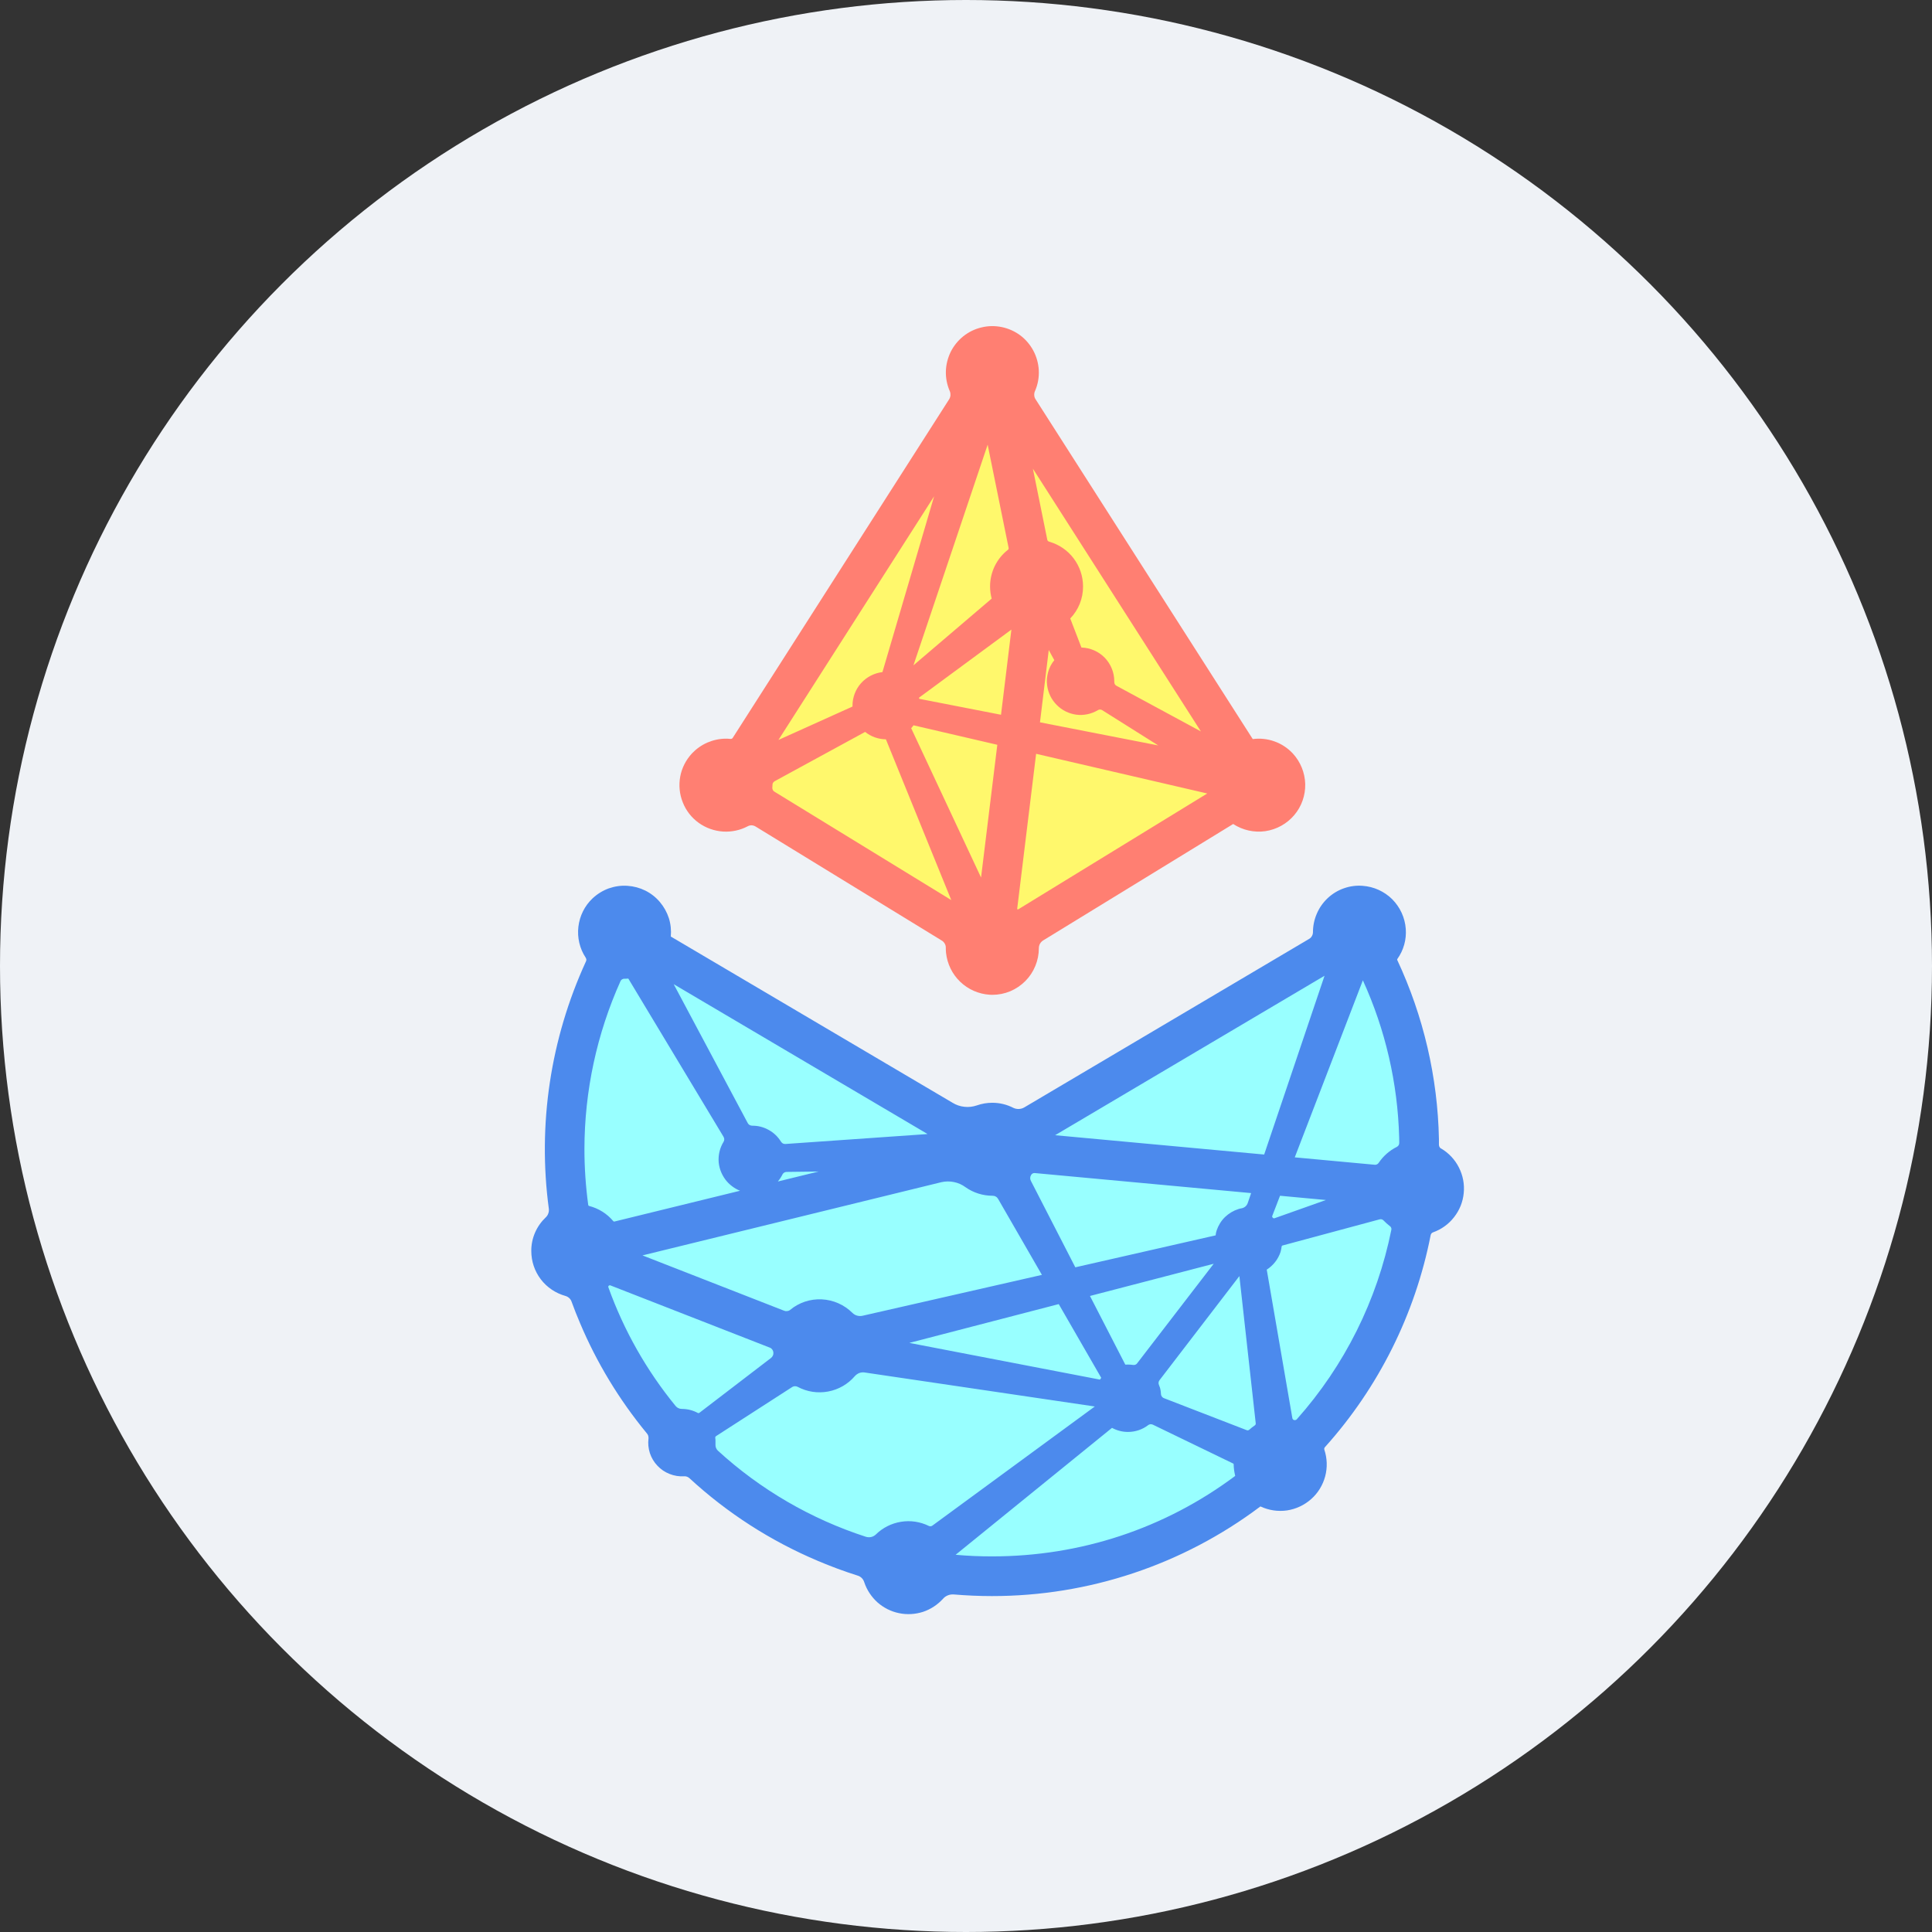 <svg width="24" height="24" viewBox="0 0 24 24" fill="none" xmlns="http://www.w3.org/2000/svg">
<rect x="0" y="0" width="24" height="24" fill="#333333" stroke="none"/>
<circle cx="12" cy="12" r="12" fill="#EFF2F6"/>
<path d="M12.328 4.627L9.019 9.754L12.328 11.781L15.637 9.754L12.328 4.627Z" fill="#FFF86C"/>
<path d="M16.886 11.58L12.329 14.277L7.758 11.58C7.758 11.58 6.596 13.45 7.177 15.542C7.758 17.634 9.449 19.081 11.286 19.474C13.123 19.866 15.064 19.032 15.905 18.191C16.745 17.35 17.459 16.427 17.608 14.777C17.758 13.126 16.886 11.58 16.886 11.58Z" fill="#98FFFF"/>
<path d="M16.059 9.359C15.996 9.292 15.919 9.241 15.832 9.21C15.746 9.179 15.653 9.169 15.562 9.181L12.865 4.961C12.855 4.947 12.849 4.93 12.848 4.912C12.846 4.894 12.849 4.877 12.856 4.86C12.893 4.777 12.909 4.687 12.904 4.596C12.899 4.512 12.876 4.43 12.836 4.355C12.796 4.281 12.741 4.216 12.673 4.165C12.605 4.115 12.527 4.08 12.444 4.063C12.361 4.046 12.276 4.047 12.194 4.067C12.111 4.086 12.034 4.124 11.968 4.176C11.902 4.229 11.848 4.295 11.81 4.371C11.773 4.447 11.752 4.53 11.75 4.614C11.748 4.699 11.765 4.783 11.799 4.86C11.806 4.877 11.808 4.894 11.807 4.912C11.805 4.93 11.799 4.947 11.79 4.961L9.101 9.168C9.098 9.172 9.094 9.175 9.089 9.177C9.084 9.179 9.079 9.18 9.073 9.179C9.055 9.177 9.036 9.176 9.018 9.176C8.939 9.176 8.861 9.193 8.788 9.224C8.715 9.256 8.65 9.302 8.596 9.359C8.521 9.44 8.47 9.539 8.45 9.647C8.43 9.755 8.441 9.866 8.482 9.968C8.522 10.07 8.591 10.158 8.68 10.222C8.769 10.286 8.875 10.323 8.984 10.33C9.089 10.336 9.194 10.314 9.287 10.265C9.302 10.257 9.319 10.252 9.336 10.252C9.353 10.253 9.37 10.258 9.384 10.266L11.699 11.684C11.715 11.693 11.727 11.707 11.736 11.722C11.745 11.738 11.75 11.756 11.749 11.774C11.749 11.795 11.75 11.816 11.752 11.837C11.767 11.974 11.829 12.101 11.928 12.196C12.027 12.291 12.157 12.348 12.294 12.357C12.305 12.357 12.316 12.358 12.328 12.358C12.403 12.358 12.479 12.343 12.549 12.314C12.619 12.284 12.682 12.242 12.736 12.188C12.79 12.134 12.832 12.071 12.861 12C12.89 11.93 12.905 11.855 12.905 11.779C12.905 11.76 12.91 11.74 12.919 11.723C12.929 11.706 12.943 11.692 12.959 11.682L15.319 10.236C15.437 10.313 15.58 10.345 15.719 10.325C15.859 10.304 15.987 10.233 16.078 10.125C16.169 10.018 16.217 9.88 16.214 9.739C16.21 9.598 16.155 9.463 16.059 9.359ZM14.997 9.857L12.649 11.296C12.648 11.297 12.646 11.297 12.645 11.297C12.643 11.297 12.642 11.297 12.64 11.296L12.639 11.295C12.638 11.294 12.637 11.293 12.636 11.292C12.636 11.291 12.635 11.289 12.636 11.288L12.871 9.364L14.997 9.857ZM12.919 8.973L13.028 8.075L13.097 8.201C13.061 8.244 13.035 8.295 13.02 8.349C13.005 8.403 13 8.459 13.008 8.515C13.02 8.607 13.062 8.692 13.127 8.757C13.192 8.823 13.277 8.865 13.369 8.878C13.463 8.89 13.557 8.87 13.638 8.822C13.646 8.817 13.655 8.814 13.664 8.814C13.672 8.814 13.681 8.816 13.689 8.82L14.388 9.26L12.919 8.973ZM13.869 8.519C13.861 8.515 13.854 8.508 13.849 8.5C13.844 8.491 13.842 8.482 13.842 8.472V8.462C13.842 8.353 13.799 8.249 13.723 8.17C13.647 8.092 13.543 8.047 13.434 8.044L13.295 7.683C13.398 7.576 13.455 7.433 13.454 7.285C13.454 7.159 13.413 7.037 13.337 6.936C13.261 6.836 13.154 6.763 13.033 6.729C13.028 6.727 13.023 6.725 13.019 6.721C13.014 6.717 13.011 6.712 13.01 6.706L12.831 5.822L14.918 9.086L13.869 8.519ZM10.962 8.349C10.86 8.361 10.765 8.41 10.696 8.487C10.628 8.563 10.59 8.663 10.59 8.766C10.59 8.77 10.59 8.774 10.59 8.777L9.67 9.192L11.604 6.165L10.962 8.349ZM9.596 9.752C9.595 9.743 9.598 9.733 9.602 9.725C9.607 9.717 9.614 9.71 9.622 9.705L10.747 9.092C10.82 9.151 10.911 9.183 11.005 9.184L11.817 11.181L9.618 9.833C9.61 9.828 9.604 9.821 9.6 9.813C9.596 9.804 9.594 9.795 9.594 9.786C9.595 9.775 9.596 9.764 9.596 9.753V9.752ZM12.564 7.821L12.435 8.879L11.419 8.681C11.418 8.676 11.417 8.671 11.416 8.667L12.564 7.821ZM12.521 6.83C12.451 6.884 12.396 6.953 12.357 7.032C12.319 7.111 12.299 7.197 12.299 7.285C12.299 7.336 12.306 7.387 12.319 7.436L11.347 8.265L12.269 5.524L12.529 6.804C12.53 6.809 12.53 6.814 12.529 6.818C12.527 6.823 12.525 6.827 12.521 6.83H12.521ZM11.348 9.01L12.389 9.252L12.187 10.901L11.319 9.046C11.329 9.035 11.339 9.023 11.348 9.01Z" fill="url(#paint0_linear_15220_80917)"/>
<path d="M17.901 14.268C17.893 14.263 17.887 14.256 17.882 14.248C17.878 14.24 17.875 14.23 17.875 14.221C17.875 14.193 17.875 14.167 17.875 14.152C17.86 13.382 17.683 12.623 17.357 11.925C17.356 11.923 17.356 11.921 17.356 11.918C17.356 11.916 17.357 11.914 17.359 11.912C17.436 11.804 17.473 11.672 17.463 11.539C17.453 11.4 17.393 11.27 17.295 11.171C17.196 11.073 17.066 11.014 16.927 11.004C16.848 10.998 16.769 11.008 16.694 11.035C16.619 11.061 16.551 11.103 16.493 11.157C16.435 11.212 16.389 11.277 16.358 11.35C16.326 11.423 16.31 11.502 16.31 11.581C16.31 11.598 16.305 11.614 16.297 11.628C16.289 11.643 16.277 11.655 16.263 11.663L12.725 13.756C12.705 13.768 12.682 13.775 12.658 13.776C12.635 13.777 12.611 13.773 12.59 13.763C12.509 13.721 12.419 13.699 12.327 13.699C12.261 13.699 12.196 13.71 12.134 13.732C12.084 13.749 12.032 13.755 11.98 13.749C11.928 13.744 11.877 13.726 11.833 13.699L8.333 11.634C8.34 11.557 8.332 11.479 8.309 11.406C8.285 11.332 8.247 11.264 8.197 11.205C8.147 11.146 8.086 11.098 8.016 11.063C7.947 11.029 7.872 11.009 7.795 11.004C7.716 10.998 7.637 11.01 7.562 11.036C7.488 11.063 7.42 11.105 7.362 11.159C7.263 11.252 7.201 11.377 7.185 11.512C7.169 11.647 7.201 11.784 7.276 11.897C7.28 11.904 7.283 11.912 7.284 11.92C7.284 11.928 7.283 11.936 7.279 11.943C6.838 12.903 6.677 13.97 6.818 15.017C6.82 15.036 6.818 15.056 6.811 15.074C6.805 15.092 6.794 15.109 6.78 15.122C6.723 15.176 6.677 15.241 6.646 15.313C6.615 15.385 6.599 15.463 6.6 15.541C6.6 15.668 6.641 15.791 6.718 15.892C6.795 15.993 6.903 16.065 7.025 16.099C7.042 16.104 7.058 16.113 7.071 16.125C7.084 16.137 7.094 16.152 7.1 16.169C7.132 16.258 7.168 16.348 7.205 16.435C7.413 16.929 7.693 17.39 8.034 17.804C8.042 17.812 8.048 17.823 8.052 17.834C8.055 17.845 8.057 17.857 8.056 17.869C8.048 17.93 8.054 17.992 8.073 18.051C8.092 18.109 8.124 18.163 8.167 18.208C8.209 18.253 8.261 18.288 8.318 18.31C8.376 18.333 8.437 18.343 8.499 18.339C8.511 18.338 8.523 18.34 8.534 18.344C8.546 18.348 8.556 18.355 8.565 18.363C9.033 18.795 9.573 19.142 10.16 19.39C10.322 19.459 10.488 19.52 10.655 19.573C10.675 19.579 10.692 19.59 10.706 19.604C10.72 19.618 10.73 19.636 10.736 19.655C10.768 19.751 10.825 19.837 10.9 19.905C10.976 19.972 11.068 20.019 11.167 20.039C11.266 20.06 11.369 20.054 11.466 20.023C11.562 19.991 11.648 19.934 11.716 19.859C11.732 19.84 11.754 19.826 11.777 19.817C11.8 19.808 11.825 19.805 11.85 19.807C12.006 19.82 12.164 19.827 12.322 19.827C13.524 19.828 14.694 19.438 15.655 18.715C15.656 18.715 15.656 18.715 15.657 18.715C15.658 18.714 15.658 18.714 15.659 18.714C15.761 18.762 15.876 18.779 15.988 18.763C16.099 18.746 16.204 18.697 16.288 18.622C16.373 18.547 16.433 18.448 16.462 18.339C16.491 18.23 16.487 18.114 16.451 18.007C16.45 18.002 16.45 17.997 16.451 17.992C16.452 17.987 16.454 17.982 16.458 17.978C17.126 17.235 17.58 16.324 17.772 15.344C17.774 15.336 17.777 15.329 17.782 15.322C17.787 15.316 17.794 15.312 17.801 15.309C17.905 15.272 17.996 15.207 18.063 15.12C18.131 15.034 18.173 14.93 18.183 14.82C18.194 14.711 18.173 14.601 18.123 14.503C18.074 14.405 17.997 14.323 17.902 14.267L17.901 14.268ZM16.471 14.907L15.831 15.134C15.827 15.135 15.823 15.134 15.82 15.133C15.816 15.132 15.813 15.13 15.811 15.127L15.81 15.126C15.807 15.123 15.805 15.12 15.804 15.117C15.803 15.114 15.803 15.11 15.804 15.106L15.901 14.854L16.471 14.907ZM17.126 14.446C17.121 14.454 17.113 14.46 17.105 14.464C17.096 14.469 17.086 14.47 17.077 14.469L16.084 14.377L16.93 12.178C17.21 12.791 17.363 13.455 17.381 14.13C17.381 14.146 17.381 14.171 17.382 14.198C17.382 14.208 17.379 14.218 17.374 14.227C17.369 14.235 17.361 14.242 17.352 14.247C17.261 14.292 17.183 14.361 17.126 14.446ZM15.908 15.551C15.914 15.529 15.918 15.507 15.921 15.485C15.921 15.482 15.922 15.479 15.925 15.477C15.927 15.474 15.929 15.473 15.932 15.472L17.139 15.147C17.148 15.145 17.157 15.145 17.165 15.147C17.174 15.15 17.181 15.155 17.187 15.161C17.211 15.186 17.237 15.209 17.264 15.23C17.272 15.235 17.278 15.242 17.281 15.25C17.285 15.258 17.286 15.267 17.284 15.276C17.108 16.151 16.703 16.964 16.109 17.631C16.105 17.636 16.099 17.639 16.093 17.64C16.087 17.642 16.081 17.642 16.075 17.64H16.074C16.069 17.638 16.064 17.635 16.061 17.631C16.057 17.627 16.055 17.622 16.054 17.616L15.736 15.772C15.817 15.72 15.878 15.642 15.908 15.551ZM13.107 14.102L16.454 12.121L15.704 14.342L13.107 14.102ZM8.885 17.859C8.885 17.855 8.886 17.851 8.887 17.848C8.889 17.845 8.892 17.842 8.895 17.84L9.838 17.232C9.85 17.224 9.864 17.22 9.878 17.22C9.889 17.22 9.9 17.223 9.909 17.228C10.025 17.29 10.158 17.31 10.287 17.286C10.416 17.262 10.533 17.195 10.618 17.096C10.633 17.079 10.651 17.066 10.672 17.057C10.693 17.049 10.716 17.046 10.738 17.049L13.6 17.472L11.582 18.952C11.576 18.956 11.569 18.959 11.561 18.96C11.553 18.961 11.546 18.959 11.539 18.956C11.431 18.903 11.31 18.885 11.193 18.904C11.075 18.923 10.965 18.978 10.88 19.062C10.864 19.077 10.845 19.088 10.823 19.093C10.802 19.098 10.78 19.097 10.758 19.091C10.075 18.87 9.447 18.505 8.917 18.02C8.907 18.01 8.899 17.998 8.894 17.985C8.889 17.971 8.887 17.957 8.888 17.943C8.888 17.936 8.888 17.928 8.888 17.921C8.889 17.9 8.888 17.88 8.885 17.859ZM7.709 12.186C7.714 12.177 7.721 12.169 7.73 12.165C7.738 12.16 7.748 12.157 7.758 12.158C7.774 12.158 7.789 12.158 7.805 12.156L8.987 14.12C8.993 14.13 8.996 14.14 8.997 14.151C8.997 14.162 8.995 14.173 8.989 14.183C8.941 14.26 8.92 14.351 8.928 14.441C8.936 14.518 8.965 14.591 9.011 14.653C9.058 14.715 9.121 14.763 9.193 14.792L7.634 15.174C7.631 15.175 7.628 15.175 7.626 15.174C7.623 15.173 7.62 15.172 7.618 15.169C7.541 15.077 7.436 15.011 7.319 14.981C7.316 14.981 7.313 14.979 7.311 14.976C7.309 14.973 7.307 14.97 7.307 14.967C7.276 14.737 7.26 14.505 7.26 14.273C7.261 13.553 7.414 12.842 7.709 12.186ZM12.398 14.892L12.943 15.837L10.714 16.345C10.692 16.35 10.669 16.349 10.647 16.343C10.625 16.337 10.605 16.325 10.589 16.309C10.487 16.208 10.352 16.148 10.208 16.141C10.065 16.134 9.924 16.181 9.814 16.273C9.804 16.281 9.791 16.286 9.778 16.287C9.765 16.289 9.752 16.287 9.74 16.282L7.981 15.595L11.692 14.686C11.743 14.674 11.797 14.673 11.85 14.684C11.902 14.694 11.951 14.716 11.994 14.748C12.092 14.817 12.209 14.854 12.329 14.854C12.343 14.854 12.357 14.857 12.369 14.864C12.381 14.87 12.391 14.88 12.398 14.892ZM9.722 14.586C9.727 14.578 9.734 14.571 9.742 14.566C9.751 14.561 9.761 14.558 9.771 14.558L10.169 14.553L9.663 14.677C9.686 14.649 9.706 14.619 9.722 14.586H9.722ZM11.516 14.088L9.756 14.211C9.745 14.212 9.734 14.209 9.724 14.204C9.715 14.198 9.706 14.19 9.701 14.181C9.663 14.12 9.611 14.07 9.548 14.036C9.486 14.001 9.416 13.983 9.344 13.984C9.333 13.984 9.321 13.98 9.311 13.975C9.301 13.969 9.293 13.96 9.288 13.95L8.369 12.226L11.517 14.084C11.517 14.084 11.517 14.084 11.517 14.085C11.518 14.085 11.518 14.085 11.518 14.086C11.517 14.086 11.517 14.087 11.517 14.087C11.516 14.087 11.516 14.087 11.516 14.088H11.516ZM7.56 15.974L7.562 15.972C7.566 15.969 7.571 15.967 7.576 15.966C7.578 15.966 7.579 15.967 7.581 15.967L9.561 16.74C9.573 16.744 9.584 16.752 9.592 16.762C9.6 16.773 9.605 16.785 9.607 16.798V16.801C9.608 16.814 9.607 16.827 9.601 16.839C9.596 16.851 9.588 16.861 9.578 16.869L8.69 17.549C8.687 17.552 8.684 17.553 8.68 17.554C8.677 17.554 8.673 17.554 8.67 17.553C8.608 17.519 8.539 17.502 8.469 17.502C8.454 17.502 8.44 17.499 8.427 17.492C8.413 17.486 8.402 17.477 8.392 17.465C8.032 17.025 7.749 16.526 7.557 15.99C7.556 15.987 7.556 15.984 7.556 15.981C7.557 15.979 7.558 15.976 7.56 15.974ZM15.077 15.699L14.128 16.933C14.123 16.941 14.115 16.948 14.106 16.952C14.097 16.956 14.087 16.957 14.077 16.956C14.056 16.953 14.034 16.951 14.012 16.951C14.001 16.951 13.99 16.951 13.979 16.952L13.54 16.099L15.077 15.699ZM15.5 14.944C15.494 14.962 15.483 14.977 15.469 14.989C15.454 15.001 15.437 15.008 15.418 15.011C15.407 15.013 15.396 15.015 15.385 15.019C15.322 15.039 15.265 15.073 15.217 15.119C15.17 15.165 15.135 15.222 15.114 15.284C15.107 15.304 15.103 15.325 15.101 15.346L13.358 15.743L12.806 14.669C12.8 14.658 12.797 14.645 12.798 14.632C12.798 14.619 12.802 14.607 12.809 14.596L12.81 14.594C12.815 14.587 12.82 14.582 12.827 14.578C12.834 14.574 12.841 14.572 12.849 14.572H12.853L15.542 14.821L15.5 14.944ZM11.296 16.682L13.152 16.2L13.68 17.116C13.674 17.123 13.669 17.13 13.664 17.138L11.296 16.682ZM13.813 17.738C13.814 17.738 13.815 17.738 13.815 17.738C13.876 17.771 13.943 17.788 14.012 17.788C14.104 17.788 14.193 17.758 14.265 17.702C14.274 17.696 14.283 17.693 14.293 17.692C14.303 17.692 14.313 17.694 14.322 17.698L15.32 18.181C15.322 18.182 15.323 18.183 15.324 18.185C15.325 18.187 15.325 18.188 15.325 18.19C15.326 18.237 15.332 18.284 15.343 18.329C15.344 18.331 15.344 18.332 15.344 18.333C15.343 18.334 15.343 18.335 15.342 18.336C14.467 18.989 13.422 19.334 12.322 19.334C12.173 19.334 12.022 19.328 11.871 19.314L13.813 17.738ZM14.406 17.229C14.404 17.221 14.401 17.214 14.398 17.207C14.393 17.197 14.391 17.186 14.392 17.175C14.393 17.164 14.397 17.154 14.404 17.145L15.396 15.852L15.599 17.68C15.6 17.685 15.599 17.691 15.597 17.695C15.595 17.7 15.592 17.704 15.587 17.707C15.563 17.724 15.539 17.742 15.517 17.762C15.513 17.765 15.508 17.767 15.503 17.768C15.498 17.769 15.492 17.768 15.487 17.766L14.46 17.369C14.45 17.366 14.441 17.359 14.434 17.35C14.427 17.341 14.423 17.331 14.422 17.32C14.421 17.289 14.416 17.258 14.407 17.229L14.406 17.229Z" fill="url(#paint1_linear_15220_80917)"/>
<defs>
<linearGradient id="paint0_linear_15220_80917" x1="8.44" y1="8.204" x2="16.214" y2="8.204" gradientUnits="userSpaceOnUse">
<stop stop-color="#FF7F72"/>
<stop offset="1" stop-color="#FF7F72"/>
</linearGradient>
<linearGradient id="paint1_linear_15220_80917" x1="6.599" y1="15.527" x2="18.185" y2="15.527" gradientUnits="userSpaceOnUse">
<stop stop-color="#4C8AED"/>
<stop offset="1" stop-color="#4C8AED"/>
</linearGradient>
</defs>
</svg>
